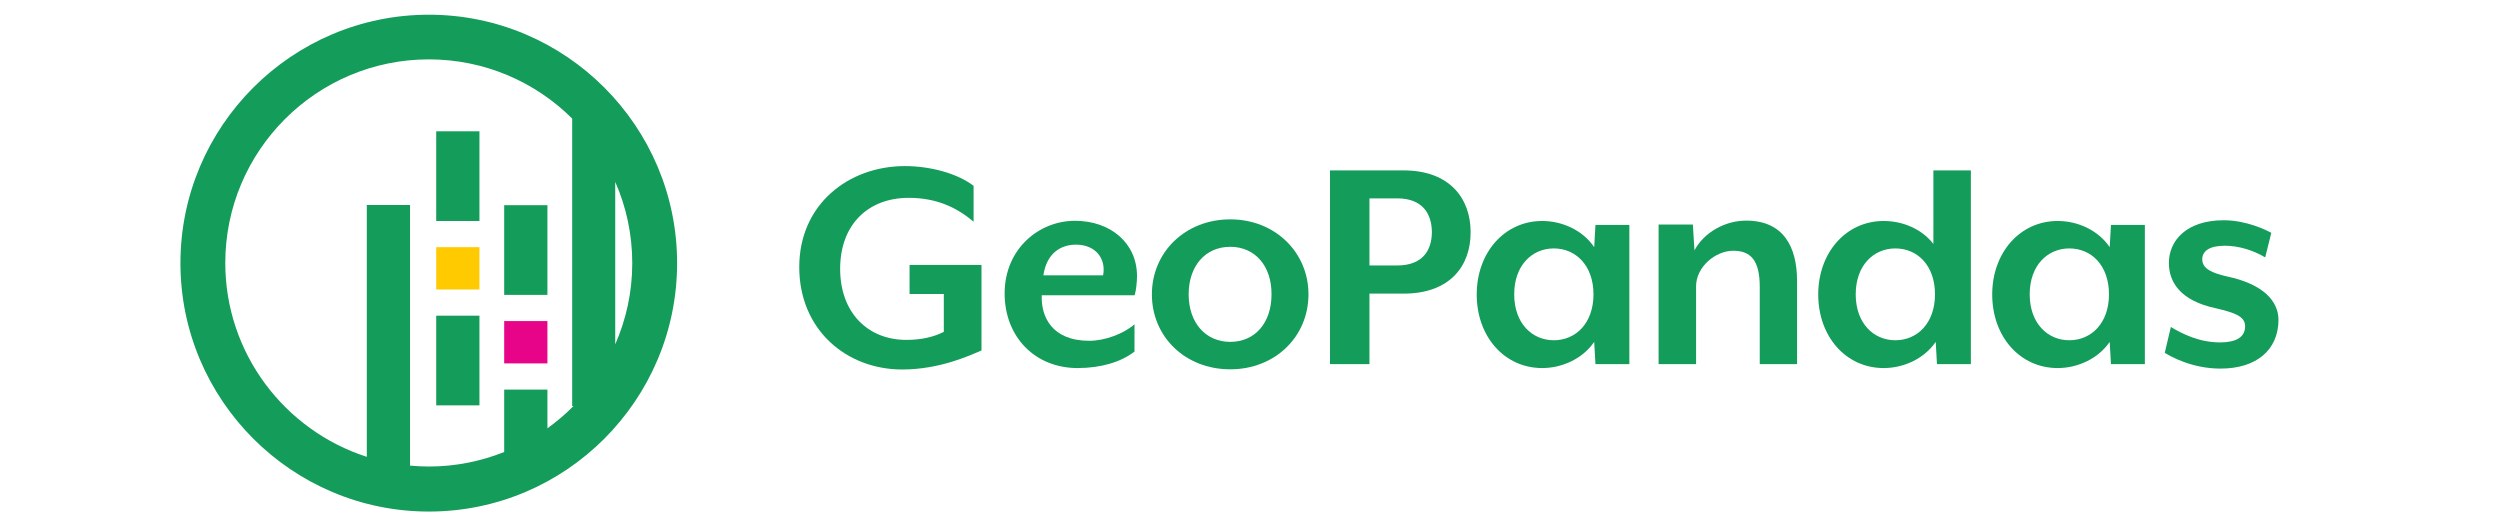 <?xml version="1.0" encoding="utf-8"?>
<!-- Generator: Adobe Illustrator 24.2.1, SVG Export Plug-In . SVG Version: 6.00 Build 0)  -->
<svg version="1.1" xmlns="http://www.w3.org/2000/svg" xmlns:xlink="http://www.w3.org/1999/xlink" x="0px" y="0px"
	 viewBox="0 0 1393.8 292.8" style="enable-background:new 0 0 1393.8 292.8;" xml:space="preserve">
<style type="text/css">
	.st0{fill:#130754;}
	.st1{fill:#139C5A;}
	.st2{fill:#04542F;}
	.st3{fill:#166799;}
	.st4{fill:#FFCA00;}
	.st5{fill:#E70488;}
	.st6{fill:#FFFFFF;stroke:#9C9C9C;stroke-width:0.75;stroke-miterlimit:10;}
	.st7{fill:#FFFFFF;}
</style>
<g id="Layer_7">
</g>
<g id="Layer_1">
</g>
<g id="Layer_6">
</g>
<g id="Layer_2">
</g>
<g id="Layer_5">
	<rect x="243.2" y="137.8" class="st4" width="24.1" height="23.6"/>
	<rect x="281.1" y="179" class="st5" width="24.1" height="23.6"/>
	<g>
		<path class="st1" d="M503,206c-31.1,0-57.4-22.1-57.4-57.1c0-34.9,27.4-56.3,58.9-56.3c14.2,0,29.3,4.1,38.3,11v20
			c-9-7.6-20.2-13.3-36.2-13.3c-22.5,0-38.2,14.8-38.2,39.6c0,24.3,15.3,39.6,36.9,39.6c8.3,0,15.3-1.6,20.9-4.5v-21.1h-19.1v-16.2
			h40.1v47.7C541.2,197.9,524.3,206,503,206z"/>
		<path class="st1" d="M632.6,164.6h-51.8c-0.5,11.9,5.6,25.4,26.5,25.4c8.8,0,19.3-4,25.2-9.2V196c-7.4,5.8-18.7,9.2-31.7,9.2
			c-23.9,0-40.7-17.5-40.7-41.6c0-24.8,19.1-40.5,39.2-40.5c19.8,0,34.6,12.4,34.6,30.8C633.9,157.3,633.4,161.9,632.6,164.6z
			 M599.9,136.4c-8.8,0-16.4,5-18.2,17.1H615C616.8,144.1,610.7,136.4,599.9,136.4z"/>
		<path class="st1" d="M685.9,205.9c-25.2,0-43.7-18.2-43.7-41.8c0-23.4,18.5-41.8,43.7-41.8c25,0,43.6,18.4,43.6,41.8
			C729.5,187.7,710.9,205.9,685.9,205.9z M685.9,137.6c-14,0-23.2,10.8-23.2,26.5c0,15.8,9.4,26.5,23.2,26.5s23-10.6,23-26.5
			C709,148.4,699.8,137.6,685.9,137.6z"/>
		<path class="st1" d="M782.6,163.7h-19.1V203h-22V95h41c25.9,0,37.4,15.8,37.4,34.4C820,148.1,808.5,163.7,782.6,163.7z M779,110.6
			h-15.5v37.4H779c14.2,0,19.3-8.5,19.3-18.7C798.2,119.3,793.2,110.6,779,110.6z"/>
		<path class="st1" d="M889.5,203l-0.7-12.4c-6.5,9.5-18,14.6-29,14.6c-21.1,0-36.5-17.6-36.5-41s15.5-41,36.5-41
			c11,0,22.5,5,29,14.6l0.7-12.4h18.9V203H889.5z M866.3,138.5c-12.2,0-22.1,9.5-22.1,25.6s9.9,25.6,22.1,25.6
			c12.2,0,22.1-9.5,22.1-25.6S878.5,138.5,866.3,138.5z"/>
		<path class="st1" d="M981.1,203v-43c0-15.1-5.2-20.2-14.8-20.2c-9.9,0-20.7,9-20.7,19.8V203h-20.9v-77.8h19.1l0.9,14.4
			c5.2-9.9,16.9-16.6,28.8-16.6c20.7,0,28.4,14.4,28.4,33.7V203H981.1z"/>
		<path class="st1" d="M1079.9,203l-0.7-12.4c-6.5,9.5-18,14.6-29,14.6c-21.1,0-36.5-17.6-36.5-41s15.5-41,36.5-41
			c10.4,0,21.1,4.3,27.7,12.8V95h20.9v108H1079.9z M1056.7,138.5c-12.2,0-22.1,9.5-22.1,25.6s9.9,25.6,22.1,25.6
			c12.2,0,22.1-9.5,22.1-25.6S1069,138.5,1056.7,138.5z"/>
		<path class="st1" d="M1176.9,203l-0.7-12.4c-6.5,9.5-18,14.6-29,14.6c-21.1,0-36.5-17.6-36.5-41s15.5-41,36.5-41
			c11,0,22.5,5,29,14.6l0.7-12.4h18.9V203H1176.9z M1153.7,138.5c-12.2,0-22.1,9.5-22.1,25.6s9.9,25.6,22.1,25.6
			c12.2,0,22.1-9.5,22.1-25.6S1166,138.5,1153.7,138.5z"/>
		<path class="st1" d="M1238,205.5c-16,0-27.9-6.8-31.1-8.8l3.4-14.4c6.3,3.8,15.8,8.6,27.4,8.6c8.3,0,14-2.5,14-9
			c0-5.6-5.9-7.6-16.6-10.1c-19.1-4.1-25.9-14.2-25.9-25.2c0-12.2,9.5-23.8,30.6-23.8c12.8,0,23.9,5.6,26.5,7l-3.4,13.7
			c-6.7-4-14.8-6.5-22.5-6.5c-8.5,0-12.6,2.9-12.6,7.6c0,5.2,5.4,7.6,13.7,9.5c20.5,4.3,28.8,13.9,28.8,24.3
			C1270.2,195.2,1257.9,205.5,1238,205.5z"/>
	</g>
	<rect x="243.2" y="73.2" class="st1" width="24.1" height="50"/>
	<rect x="243.2" y="176" class="st1" width="24.1" height="50"/>
	<rect x="281.1" y="114.4" class="st1" width="24.1" height="50"/>
	<path class="st1" d="M239.1,8.2c-76.3,0-138.5,62.1-138.5,138.5c0,76.3,62.1,138.5,138.5,138.5S377.5,223,377.5,146.7
		C377.5,70.3,315.4,8.2,239.1,8.2z M352.5,146.7c0,16.1-3.4,31.4-9.5,45.3v-90.6C349.1,115.2,352.5,130.6,352.5,146.7z M305.2,238.8
		v-21.6h-24.1V252c-13,5.2-27.2,8.1-42,8.1c-3.5,0-7-0.2-10.5-0.5V114.3h-24.1v140.4c-45.7-14.7-78.9-57.6-78.9-108.1
		c0-62.6,50.9-113.5,113.5-113.5c31.1,0,59.4,12.6,79.9,33v160.3h0.7C315.2,231,310.3,235.1,305.2,238.8z"/>
</g>
</svg>
